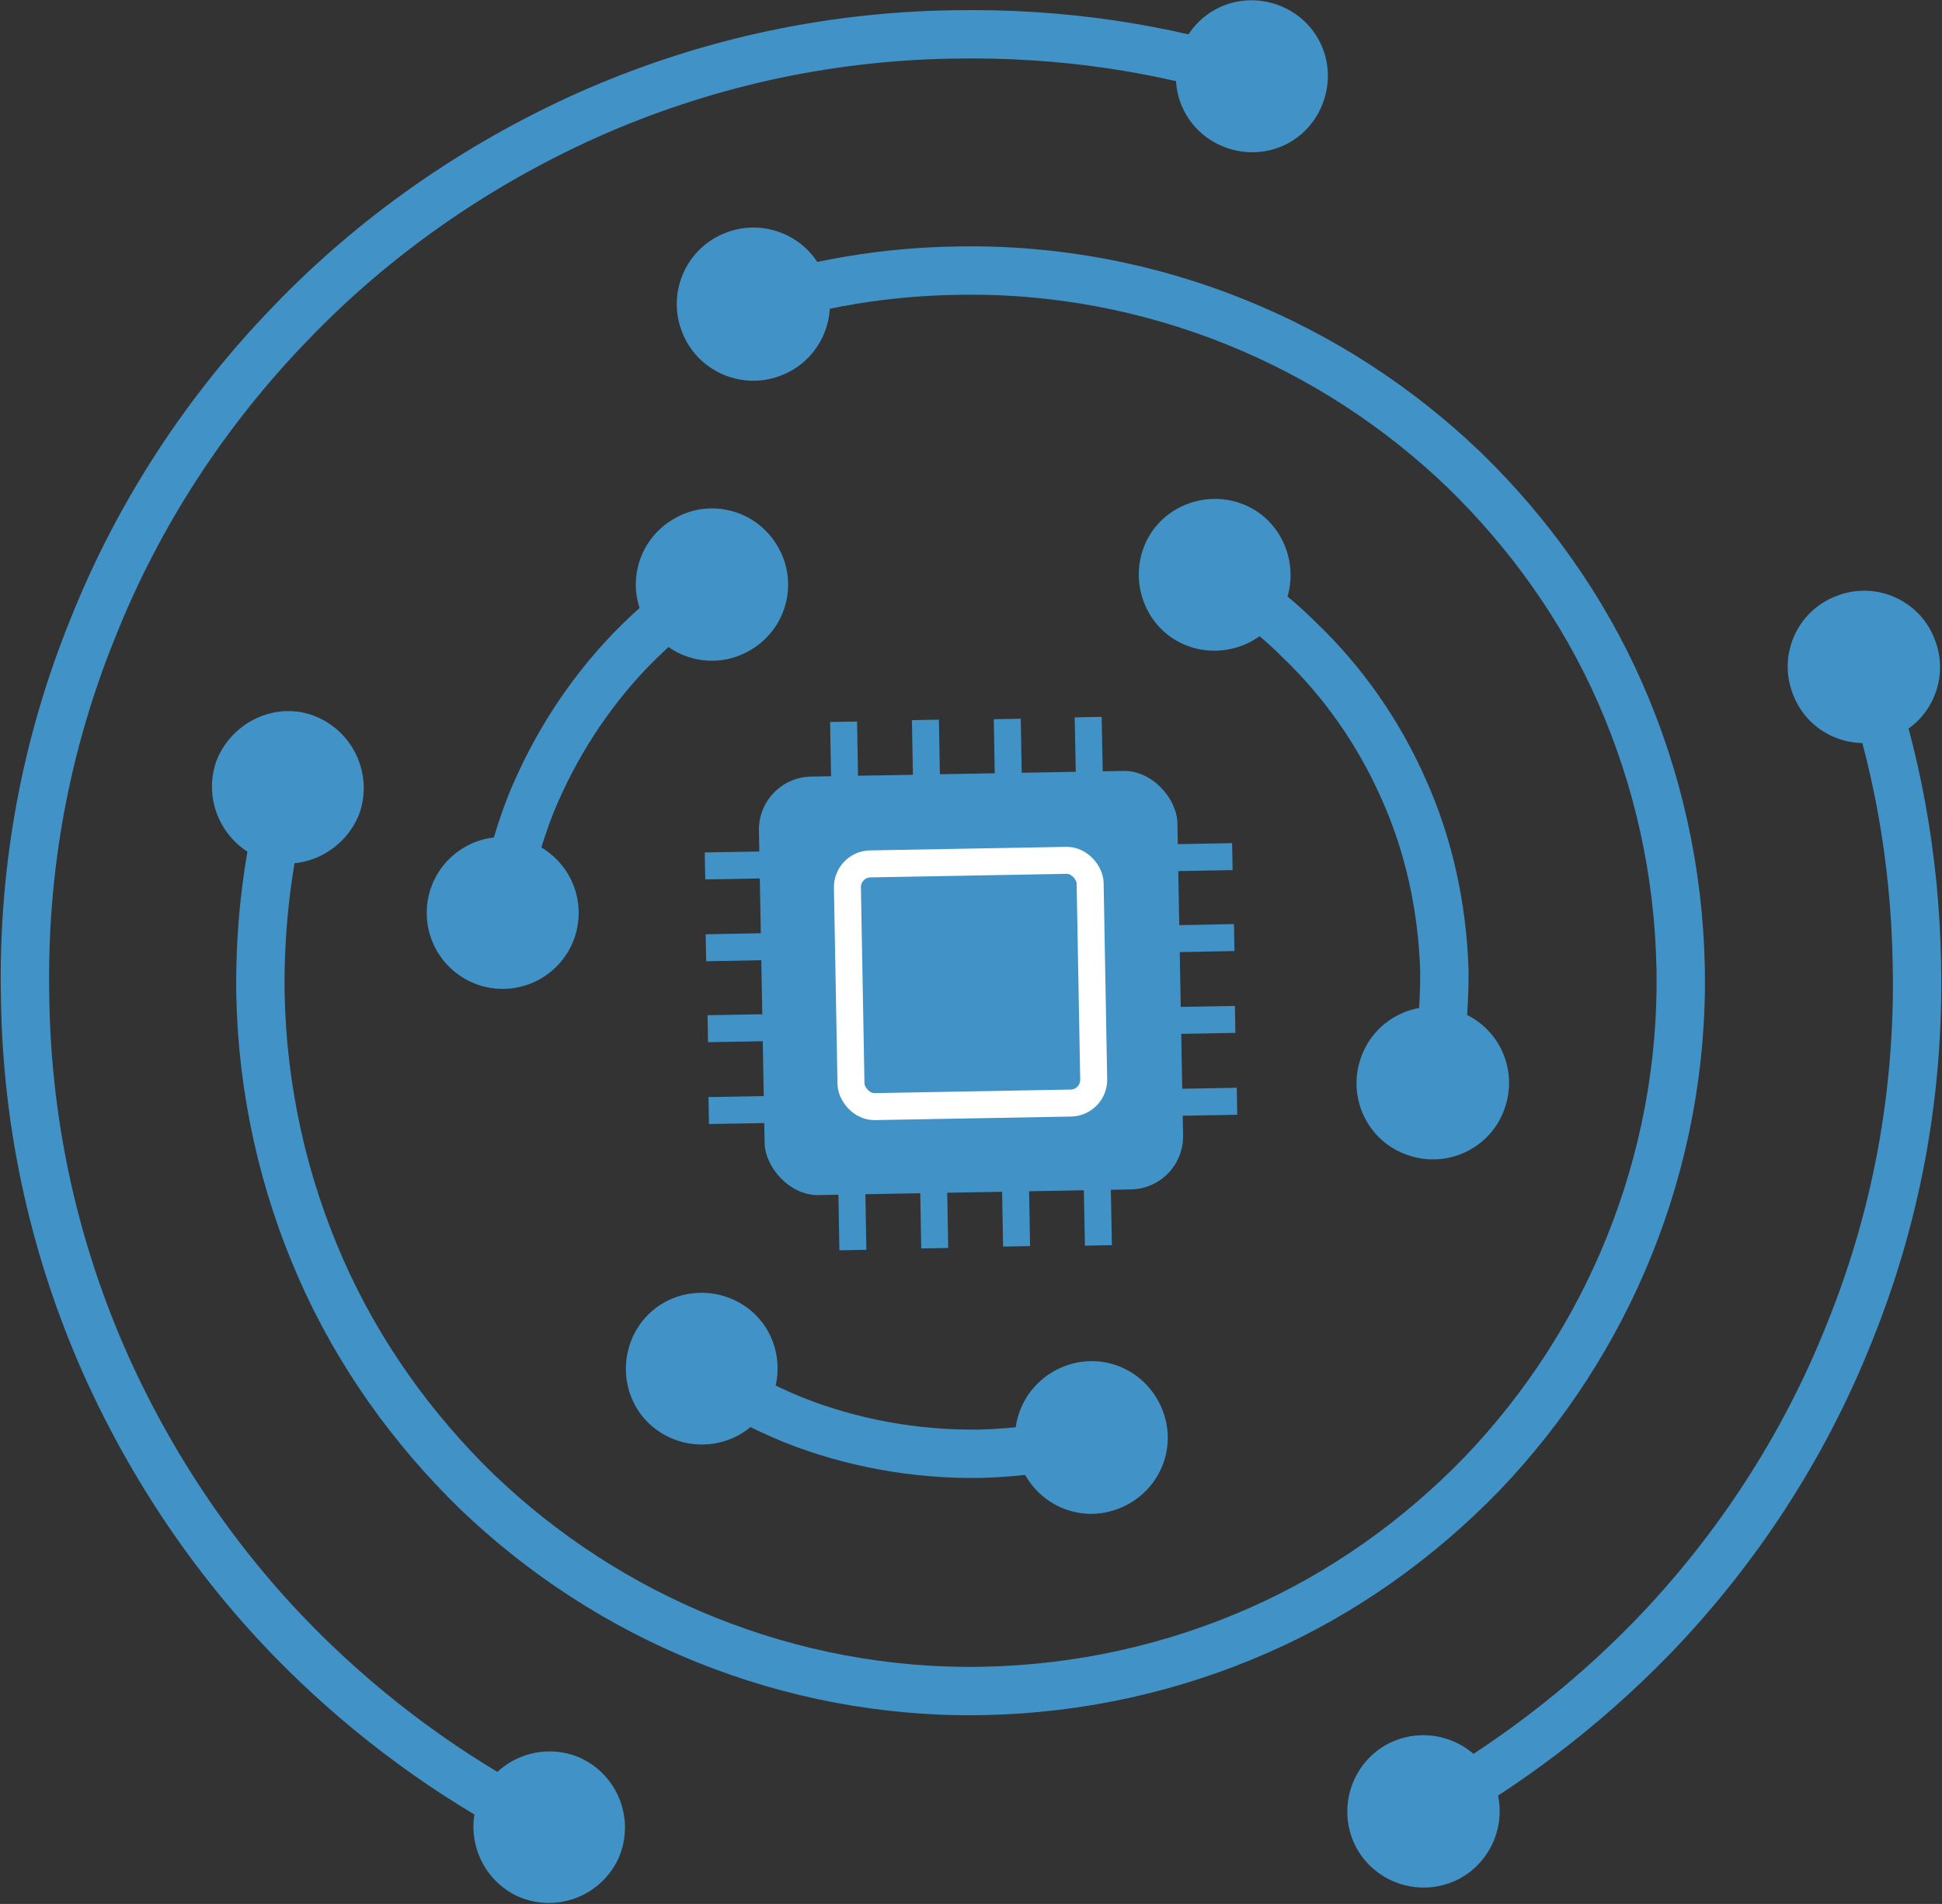 <?xml version="1.0" encoding="UTF-8"?>
<svg id="_レイヤー_2" data-name="レイヤー 2" xmlns="http://www.w3.org/2000/svg" viewBox="0 0 20.88 20.47">
  <rect x="0" y="0" width="20.88" height="20.47" fill="#333333" stroke="none"/>
  <defs>
    <style>
      .cls-1 {
        stroke-width: .52px;
      }

      .cls-1, .cls-2, .cls-3 {
        fill: none;
        stroke-miterlimit: 10;
      }

      .cls-1, .cls-3 {
        stroke: #4193c7;
      }

      .cls-4 {
        fill: #4193c7;
      }

      .cls-2 {
        stroke: #fff;
      }

      .cls-2, .cls-3 {
        stroke-width: .29px;
      }
    </style>
  </defs>
  <g id="_レイヤー_3" data-name="レイヤー 3">
    <g>
      <g>
        <g>
          <path class="cls-1" d="M5.94,19.67c-.95-.47-1.81-1.08-2.56-1.8-.94-.9-1.7-1.99-2.24-3.19-.54-1.21-.85-2.54-.87-3.95-.03-1.41,.23-2.75,.73-3.98,.49-1.23,1.22-2.34,2.12-3.27,.9-.94,1.99-1.7,3.19-2.24,1.21-.54,2.54-.85,3.95-.87,1.13-.02,2.22,.14,3.25,.47"/>
          <path class="cls-4" d="M6.24,18.9c.41,.19,.59,.67,.41,1.08-.19,.41-.67,.59-1.08,.41-.41-.19-.59-.67-.41-1.08,.19-.41,.67-.59,1.08-.41Z"/>
          <path class="cls-4" d="M13.19,1.59c.43,.15,.89-.07,1.04-.5,.15-.43-.07-.89-.5-1.04-.43-.15-.89,.07-1.04,.5-.15,.43,.07,.89,.5,1.04Z"/>
        </g>
        <g>
          <path class="cls-1" d="M20.03,7.13c.36,1.01,.56,2.09,.58,3.23,.03,1.41-.23,2.75-.73,3.98-.49,1.23-1.22,2.34-2.12,3.27-.73,.75-1.57,1.39-2.5,1.9"/>
          <path class="cls-4" d="M19.28,7.47c-.17-.42,.04-.9,.46-1.06,.42-.17,.9,.04,1.06,.46,.17,.42-.04,.9-.46,1.06-.42,.17-.9-.04-1.06-.46Z"/>
          <path class="cls-4" d="M14.94,18.74c-.4,.2-.57,.69-.37,1.1,.2,.4,.69,.57,1.1,.37,.4-.2,.57-.69,.37-1.1-.2-.4-.69-.57-1.1-.37Z"/>
        </g>
        <g>
          <path class="cls-1" d="M8.06,3.28c.7-.23,1.46-.36,2.24-.37,1.05-.02,2.06,.18,2.98,.55,.92,.37,1.75,.91,2.46,1.59,.7,.68,1.28,1.49,1.68,2.4,.4,.91,.63,1.91,.65,2.96,.02,1.05-.18,2.06-.55,2.98-.37,.92-.91,1.75-1.59,2.46-.68,.7-1.49,1.28-2.4,1.68-.91,.4-1.91,.63-2.96,.65s-2.06-.18-2.98-.55c-.92-.37-1.75-.91-2.46-1.59-.7-.68-1.28-1.49-1.68-2.4-.4-.91-.63-1.91-.65-2.96-.01-.78,.09-1.53,.29-2.25"/>
          <path class="cls-4" d="M8.39,4.04c-.42,.16-.9-.05-1.06-.48-.16-.42,.05-.9,.48-1.06,.42-.16,.9,.05,1.06,.48,.16,.42-.05,.9-.48,1.06Z"/>
          <path class="cls-4" d="M3.87,8.73c.14-.43-.09-.89-.51-1.04s-.89,.09-1.04,.51c-.14,.43,.09,.89,.51,1.04s.89-.09,1.04-.51Z"/>
        </g>
        <g>
          <path class="cls-1" d="M13.03,6.16c.34,.2,.66,.44,.94,.72,.47,.45,.85,.99,1.12,1.6,.27,.6,.42,1.27,.44,1.97,0,.43-.04,.85-.13,1.25"/>
          <path class="cls-4" d="M12.69,6.91c-.4-.2-.56-.7-.36-1.1,.2-.4,.7-.56,1.1-.36,.4,.2,.56,.7,.36,1.1-.2,.4-.7,.56-1.1,.36Z"/>
          <path class="cls-4" d="M14.62,11.41c-.13,.43,.11,.89,.55,1.02,.43,.13,.89-.11,1.02-.55,.13-.43-.11-.89-.55-1.02-.43-.13-.89,.11-1.02,.55Z"/>
        </g>
        <g>
          <path class="cls-1" d="M5.39,9.85c.06-.42,.17-.83,.32-1.21,.25-.61,.61-1.17,1.06-1.64,.27-.28,.58-.54,.91-.75"/>
          <path class="cls-4" d="M6.22,9.87c-.03,.45-.42,.79-.87,.76-.45-.03-.79-.42-.76-.87,.03-.45,.42-.79,.87-.76,.45,.03,.79,.42,.76,.87Z"/>
          <path class="cls-4" d="M8.05,7c.4-.22,.54-.72,.32-1.11-.22-.4-.72-.54-1.11-.32-.4,.22-.54,.72-.32,1.11,.22,.4,.72,.54,1.11,.32Z"/>
        </g>
        <g>
          <path class="cls-1" d="M11.77,15.45c-.4,.11-.81,.17-1.24,.18-.7,.01-1.38-.12-1.99-.36-.37-.15-.72-.34-1.04-.56"/>
          <path class="cls-4" d="M11.47,14.68c.43-.15,.89,.08,1.04,.51s-.08,.89-.51,1.04c-.43,.15-.89-.08-1.04-.51-.15-.43,.08-.89,.51-1.04Z"/>
          <path class="cls-4" d="M8.06,14.08c-.35-.28-.87-.23-1.15,.12-.28,.35-.23,.87,.12,1.15,.35,.28,.87,.23,1.15-.12s.23-.87-.12-1.15Z"/>
        </g>
      </g>
      <g>
        <g>
          <rect class="cls-4" x="8.19" y="8.32" width="4.5" height="4.5" rx=".57" ry=".57" transform="translate(-.19 .19) rotate(-1.04)"/>
          <g>
            <line class="cls-3" x1="9.07" y1="7.76" x2="9.17" y2="13.44"/>
            <line class="cls-3" x1="9.95" y1="7.74" x2="10.05" y2="13.42"/>
            <line class="cls-3" x1="10.83" y1="7.73" x2="10.93" y2="13.4"/>
            <line class="cls-3" x1="11.7" y1="7.71" x2="11.81" y2="13.39"/>
          </g>
          <g>
            <line class="cls-3" x1="13.25" y1="9.21" x2="7.58" y2="9.31"/>
            <line class="cls-3" x1="13.27" y1="10.08" x2="7.59" y2="10.19"/>
            <line class="cls-3" x1="13.28" y1="10.96" x2="7.61" y2="11.06"/>
            <line class="cls-3" x1="13.3" y1="11.84" x2="7.62" y2="11.94"/>
          </g>
        </g>
        <rect class="cls-2" x="9.13" y="9.27" width="2.61" height="2.61" rx=".25" ry=".25" transform="translate(-.19 .19) rotate(-1.04)"/>
      </g>
    </g>
  </g>
</svg>